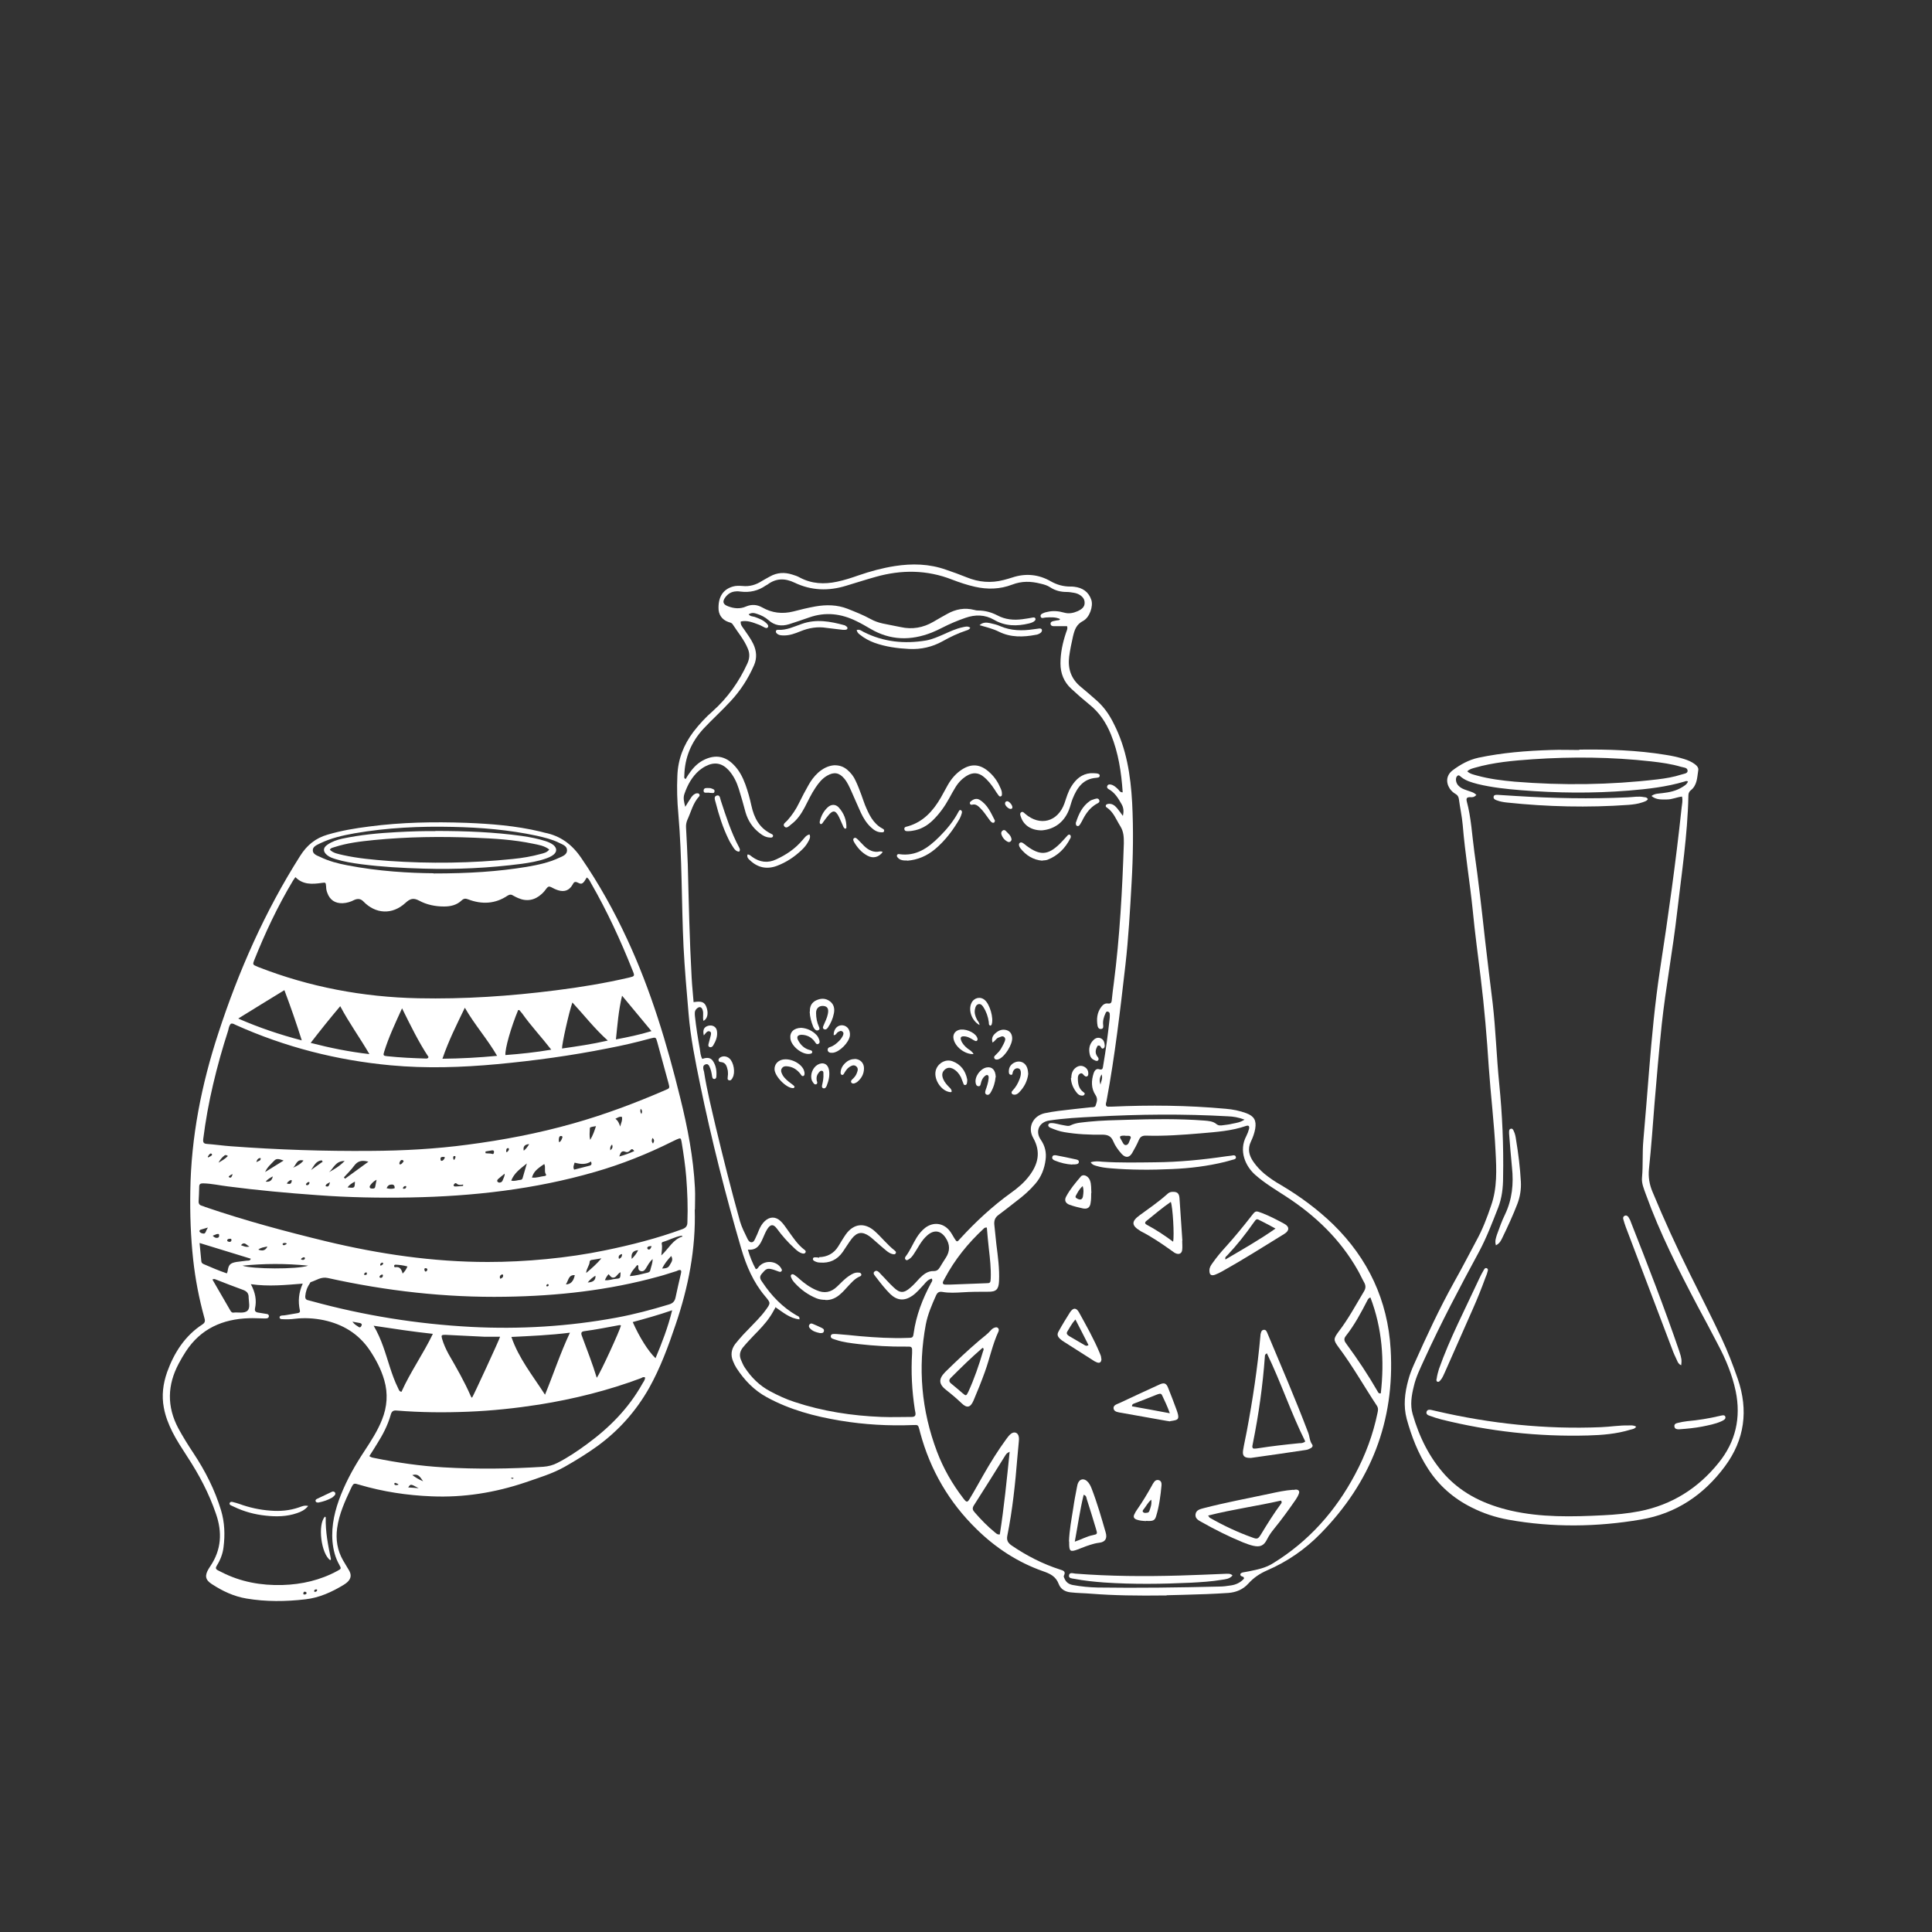 <svg viewBox="0 0 1000 1000" version="1.1" xmlns="http://www.w3.org/2000/svg" id="Layer_1">
  
  <rect x="0" y="0" width="1000" height="1000" fill="#333333" stroke="none"/>
  
  <defs>
    <style>
      .st0 {
        fill: #fff;
      }
    </style>
  </defs>
  <path d="M359.6,625.8c.6,20.6-3.3,40.4-9.9,59.8-3.8,11.3-7.9,22.4-13.7,32.8-6.8,12-15.7,22-26.8,30.1-5.4,3.9-11.1,7.4-16.9,10.7-6.4,3.6-13.5,5.7-20.4,8.1-15.7,5.3-31.9,7.9-48.5,7.2-12.7-.5-25.2-2.4-37.4-6-2.9-.9-3-.9-4.3,1.8-3.1,6.6-6.2,13.3-7.2,20.7-.8,5.9.1,11.5,3.1,16.7,1,1.8,2.1,3.4,3.1,5.2,1.3,2.3,1,4.2-.9,6-.6.5-1.2,1-1.9,1.4-6.1,3.7-12.6,6.7-19.8,7.5-10.2,1.2-20.4,1.3-30.5-.4-6.6-1.1-12.5-3.9-18-7.5-3.4-2.2-3.7-4.4-1.6-7.9.3-.5.6-1,.9-1.4,5.7-8.5,6.2-17.5,2.9-27-3.6-10.6-8.8-20.4-14.9-29.7-2.7-4.2-5.5-8.4-7.7-12.8-2-4-3.6-8.1-4.4-12.5-1.2-6.3-.4-12.4,1.7-18.4,3.6-10,9.2-18.8,18.3-24.7,1.7-1.1,1.3-2.3.9-3.7-2.7-9.8-4.6-19.7-5.7-29.7-1.3-11.8-1.7-23.7-1.5-35.6.4-28,5.8-55.2,14.5-81.7,10.5-32.2,24.1-63,42.3-91.7,3.5-5.6,8-9.3,14.3-11.1,7.1-2.1,14.3-3.3,21.5-4.2,16.7-2.2,33.4-2.5,50.2-1.9,12.9.5,25.7,1.5,38.3,4.5.8.2,1.5.4,2.3.6,8.2,1.6,14.2,6.1,18.9,13,9.2,13.4,17.1,27.6,23.9,42.3,12.2,26.3,20.5,53.9,27.4,82,3.8,15.3,6.8,30.8,7.6,46.6.2,3.8,0,7.5,0,11.3h0ZM129.8,664.6c2.4,4.5,3.1,8.4,2.2,12.6-.3,1.4.3,2,1.7,2.2,1.4.2,2.9.5,4.3.7.6,0,1.1.4,1.2,1,0,.8-.5,1.2-1.2,1.3-.8.1-1.6,0-2.3,0-2.2,0-4.4-.2-6.7-.1-13.7.4-25.1,5.4-32.8,17.2-1.3,2-2.6,4.2-3.7,6.3-5.9,11.1-6.2,22.2-.2,33.5,2.4,4.4,5,8.6,7.8,12.8,6.1,9.2,11.1,19,14.3,29.6,1.9,6.3,2.1,12.7,1.3,19.1-.4,3.5-1.7,6.7-3.5,9.6-.7,1.1-.6,1.8.6,2.4.6.3,1.2.6,1.8.9,9.9,5.1,20.5,7,31.6,6.7,10-.3,19.6-2.5,28.4-7.3,2.1-1.1,2.1-1.2,1-3.2-2.1-3.7-3.1-7.7-3.5-12-.7-8.5,1.3-16.5,4.4-24.3,3.2-8,7.4-15.4,12.1-22.5,3.4-5.2,6.8-10.4,9.1-16.2,2.7-6.7,3.2-13.6,1.2-20.5-1.6-5.6-4.3-10.7-7.5-15.5-5.8-8.6-14-13.5-23.9-15.6-4.9-1-9.9-1.3-14.9-.7-2.2.3-4.4.3-6.6.2-.6,0-1.2-.2-1.3-.8,0-.9.6-1,1.3-1.1.7,0,1.3-.1,2-.2,2-.3,3.9-.7,5.9-1,.8-.1,1.6-.4,1.3-1.5-1-4.7-.6-9.2,1.5-13.8-8.9.7-17.5,1.6-26.8.3h0ZM119.6,529.8c-1,.9-1.2,2.3-1.5,3.6-3,9.2-5.6,18.5-7.8,27.9-2.2,9.3-3.9,18.7-5.1,28.2-.2,1.7.1,2.5,2,2.6,4.1.3,8.2.9,12.3,1.2,24.2,1.8,48.3,2.6,72.6,2.4,16.7-.1,33.3-1,49.8-3.2,18.5-2.4,36.8-5.9,54.8-11,16.3-4.6,32-10.5,47.5-17.2,2.5-1,2.5-1.1,1.8-3.7-1.9-7.1-3.9-14.1-5.8-21.2-.7-2.6-.8-2.6-3.5-1.9-7.3,2-14.6,3.7-22,5.1-19,3.8-38.1,6.4-57.3,8.2-18.4,1.7-36.8,2.3-55.2.6-27.9-2.6-54.6-9.4-80.2-20.9-.7-.3-1.3-.8-2.2-.7h0ZM303.7,454.2c-1.8,3.1-2.5,3.8-4.5,2.7-1.8-.9-2.2-.2-2.9,1.1-1.7,2.9-4.2,3.8-7.4,2.8-1.3-.4-2.5-1-3.6-1.6-1-.5-1.6-.4-2.3.5-.8,1.1-1.6,2.1-2.6,3-3.6,3.3-7.8,4.1-12.3,2.1-.8-.4-1.6-.7-2.4-1.2-1-.7-1.9-.7-3,0-6.4,4.3-13.3,4.6-20.4,1.9-1.3-.5-2.2-.5-3.3.5-2.6,2.5-5.8,3.2-9.2,3.2-4.5,0-8.9-.9-12.8-3-3-1.6-4.7-1.1-7.1,1.1-6.8,6.3-15.5,5.9-21.9-.8-1.3-1.3-2.8-1.5-4.6-.7-1.9,1-3.9,1.6-6.1,1.7-3.9.1-6.6-1.7-7.9-5.4-.4-1-.6-2.1-.6-3.2-.2-2.2-.2-2.2-2.3-1.9-4.9.7-9.7,1-13.6-3-.5.8-.9,1.3-1.3,1.9-7.9,13.2-14.4,27-20.1,41.3-.1.3-.2.6-.3.9-.3.8,0,1.3.6,1.6.6.3,1.2.5,1.8.8,26.6,10.4,54.3,15.6,82.9,16.2,23.8.5,47.5-1.1,71.1-4.1,12.8-1.6,25.5-3.7,38-6.6,2.9-.7,3-.8,1.9-3.5-6.2-15.6-13.2-30.8-21.6-45.4-.5-.9-.9-2-2.1-2.9h0ZM252.5,653.2c19.4,0,41.3-2,60.6-6,13.6-2.8,27-6.2,40.1-11,1.8-.7,2.6-1.6,2.6-3.6.3-7.8,0-15.5-.6-23.3-.5-6.1-1.4-12.1-2.4-18.2-.4-2.2-.5-2.2-2.6-1.3-.7.3-1.4.7-2.1,1-13,6.5-26.3,11.8-40.2,15.8-31.2,9-63.1,12.6-95.4,13.2-16.1.3-32.2,0-48.3-1.2-15.4-1.1-30.8-2.5-46.1-4.5-4.3-.5-8.5-1.5-12.9-1.6-1.3,0-2.1.2-2.1,1.8,0,2.5-.2,5.1-.3,7.7,0,1,.4,1.7,1.4,2,.7.2,1.5.5,2.2.8,20.5,7,41.4,12.6,62.4,17.7,27.5,6.6,55.4,10.7,83.7,10.7h0ZM191.2,753.7c1.1.8,1.9.8,2.8,1,11.8,2.4,23.6,4.1,35.6,4.8,17.2,1,34.4.8,51.6-.3,2.6-.2,5-.8,7.3-2,5.5-2.8,10.5-6.2,15.4-9.8,11.6-8.5,21.5-18.5,28.6-31.2.6-1,1.4-2,1.4-3.2-.9-.5-1.5,0-2,.3-17.1,6.4-34.7,10.8-52.8,13.7-12.2,1.9-24.4,3.2-36.8,3.7-12.3.5-24.6.4-36.9-.6-1.9-.2-2.7.4-3.2,2.3-1.5,5.3-4,10.1-6.9,14.7-1.3,2.2-2.7,4.3-4.2,6.7h0ZM352.4,657.5c-.8-.4-1.5.1-2.2.4-3.1.9-6.1,2-9.2,2.8-26,7.2-52.5,10.1-79.4,10.5-31,.5-61.6-3-91.9-9.7-3.5-.8-5.9,1.2-8.8,2.1-.3,0-.4.5-.6.8-1.4,2-2.1,4.2-2.3,6.5-.1,1.2.4,1.9,1.5,2.1.6.2,1.3.3,1.9.5,27,7.4,54.4,11.8,82.4,13.3,25.3,1.3,50.4-.2,75.3-4.8,9.2-1.7,18.2-4.1,27.1-6.8,2.1-.6,3.1-1.7,3.5-3.8.8-4,1.8-8,2.7-12,.1-.6.4-1.3,0-1.9h0ZM224.3,452.1c18.6,0,33.5-1,48.2-3.4,5.8-1,11.6-2.2,16.9-4.7,1.8-.8,4.1-1.6,4.1-3.9,0-2.3-2.4-3-4.2-3.9-3.6-1.8-7.5-2.7-11.4-3.6-14.4-3.1-29-4.3-43.6-4.6-17-.4-33.9.4-50.7,3.3-6.2,1.1-12.4,2.5-18.1,5.3-1.6.8-3.6,1.6-3.6,3.5,0,2,2.1,2.7,3.7,3.4,4.5,2.2,9.4,3.5,14.3,4.4,16,3.1,32.1,4,44.6,4.1h0ZM258.8,691.9c-2.7,0-5.4,0-8,0-6.8-.3-13.5-.7-20.3-1-2,0-2.2.2-1.7,2,.8,2.8,2,5.4,3.4,8,4.1,7.1,8.2,14.2,11.5,21.8.1.3.4.5.6.8.6-.7,14.3-30.4,14.5-31.5h0ZM224.1,690.4c-10.2-1.1-20.1-2.6-30.7-4.2,4.2,7.1,6.1,14.3,8.4,21.4,1.2,3.7,2.5,7.4,4.2,10.8.4.7.5,1.8,1.8,2,4.6-10.3,11.2-19.5,16.3-30.1h0ZM295,689.8c-10.5,1.3-20.2,1.7-30.3,2.2,3.8,11.1,10.9,19.8,17.4,29.9,4.5-11,7.9-21.5,12.9-32.1h0ZM156.2,538.5c-2.9-9.2-5.8-17.5-9-26-8,4.9-15.7,9.6-23.9,14.7,10.8,4.7,21.4,8.3,32.9,11.3ZM229,548c9.7-.1,18.8-.6,28.3-1.5-5.1-8.8-11.6-16-16.7-24.9-4.2,8.7-8.4,17-11.6,26.4ZM176.1,520.8c-5.4,6.4-10.3,12.5-15.3,19,10.1,2.6,19.9,4.6,30.4,5.8-5-8.6-10.5-16.1-15.1-24.8ZM208.1,521.9c-3.6,7.9-6.9,14.9-9.2,22.3-.7,2.1-.5,2.3,1.6,2.5,6.6.7,13.3,1,19.9,1.2.5,0,1.1.1,1.4-.8-5.1-7.7-9.2-16.1-13.7-25.2h0ZM285.4,543.4c-5.1-6.6-10.5-12.3-15.1-18.8-.5-.6-1-1.2-1.5-1.8,0,0-.2,0-.3,0-.1,0-.2,0-.3,0-3.7,8.9-6.9,20.1-6.6,23.3,7.8-.6,15.6-1.4,23.8-2.8h0ZM296.3,518.8c-1.8,5-5.5,21.7-5.4,23.9,7.7-1.1,15.4-2.2,23.7-4.1-7-6.3-12.3-13.2-18.4-19.8h0ZM308.9,713.1c2-2.7,12-24.6,12.5-27-.3-.3-.6-.2-.9-.2-6,1.1-12,2.3-18,3.1-1.7.2-1.9,1-1.3,2.5,2.6,7.1,5.4,14.1,7.7,21.7h0ZM347.9,678.2c-7.3,2.5-13.8,4.3-20.4,6.1,3.4,7.7,8,15.1,11.8,18.7,3.3-7.9,6.4-15.8,8.6-24.8h0ZM322,515.3c-1.9,7.9-2.4,15.2-3.2,22.7,6.3-1.2,12.2-2.4,18.4-4.3-5.1-6.1-9.9-11.9-15.2-18.3ZM103.3,643.4c.3,3.5.6,6.4.9,9.4,0,.7.5,1.2,1.2,1.5,3.9,1.7,7.9,3.4,12,4.8.2-.5.4-.8.4-1.1.5-3.3,1.2-4.2,4.5-4.8,1.8-.3,3.7-.4,5.6-.7.7,0,1.6.1,1.9-1-8.7-2.7-17.3-5.3-26.4-8.1h0ZM109.9,662.2c3.1,5.4,6.2,10.7,9.2,15.9.4.7.8,1.4,1.7,1.3,2.5-.3,5.6.6,7.3-1,1.5-1.4.7-4.4.6-6.7,0-.1,0-.2,0-.3,0-2-1-3.1-3-3.8-4.7-1.7-9.3-3.5-13.9-5.3-.5-.2-1-.5-1.9,0h0ZM125.5,655.1c4.8,1.8,28.4,2,34,0-11.8-1.2-22.9-1.1-34,0ZM337.8,651.7c-1.7,1.5-2.5,3.2-3.5,4.8-.6,1-1.4,1.8-2.7,1.4-1.2-.4-1.3-1.3-1.2-2.4,0-.3,0-.6-.6-.7-1.3,1.7-3,3.2-3.8,5.7,3.3-.2,6.3-1.1,9.3-1.8.7-.2,1.2-.6,1.3-1.3.4-1.8,1.2-3.5,1.2-5.7h0ZM342.3,649.8c3.9-3.6,6-8.3,11-9.8-.3-.3-.4-.4-.5-.4-3.4.5-6.4,2.3-9.6,3.2-.5.1-.8.5-.7,1,.4,1.8,0,3.6-.2,6h0ZM190.7,601.3c-3.6-1-5.6-.3-7.4,2.1-1.6,2.2-3.5,4-5.3,6l.6.7c3.9-2.8,7.7-5.6,12.1-8.8h0ZM264.7,611.1c1.8.4,3.2-.3,4.6-.4.6,0,1-.3,1.2-.9.7-2.3,1.4-4.7,2.2-7.6-3.5,2.8-6.6,5-8.1,8.9h0ZM275.4,609.5c2.3.3,4.4-.6,6.5-.8.5,0,1-.5.7-.8-1.1-1.6,0-3.7-.9-5.4-4.2,2.8-5.5,4.1-6.4,7.1h0ZM311.4,651.3c-2.2.4-3.6.6-4.9.8-.5,0-1.2.3-1.3.9,0,2-1.7,3.5-1.8,5.9,2.8-2.4,5.3-4.5,8-7.7h0ZM297.4,601.8c-.3,1.2-1,2.3-.2,3.6,2.6-.7,5.2-1.3,7.8-2,1.4-.3,1.3-1.1.9-2.2-2.7,1.7-5.4,1.4-8.4.6h0ZM137.3,606.6c3.2-2,6.4-4,9.5-5.9-1.8-.6-3.5-1.4-4.8,0-1.7,1.8-3.7,3.4-4.8,6h0ZM347.4,650.1c-1.9,2.1-3.5,4-4.7,6.5,1.8-.1,3.1-.2,3.9-1.7.7-1.4,2.1-2.6.8-4.8h0ZM292.9,664.8c2.4,0,4-1.6,4.6-4.8-3.3-.2-3.2,2.7-4.6,4.8ZM321.2,658.5c-1.5.7-1.9,2.2-3.2,2.7-1.6.5-2.2-.9-3-1.7-.9,1-1.5,2.1-1.9,3.1,2,.3,3.9-.6,5.9-.7,2.1-.2,2.1-.3,2.2-3.3h0ZM170.3,606.7c2.7-1.5,5.4-3,8.1-5.8-4.8,0-5.7,3.8-8.1,5.8ZM210.8,655.5c-2.1-.6-4-.8-5.9-.9-.4,0-.9,0-.9.7,0,.3.2.7.6.6,2.4-.4,3.2,1.1,3.8,3.3,1.3-1.3,1.9-2.3,2.5-3.7ZM308.4,582.9c-3,.5-3.1.5-3.1,1.4,0,1.7-.4,3.4.2,5.7,1.5-2.6,2.2-4.7,3-7.2ZM320.5,598.6c3-.8,5.3-1.7,7.8-2.8-.6-.7-1-1.5-1.9-.6-.7.8-1.5,1.4-2.6,1-2.2-.9-2.6.5-3.3,2.5h0ZM327,651.6c1.4-1.4,2.5-2.8,3.3-4.5-2.7.2-3.8,1.7-3.3,4.5ZM318.4,579c1.5,1,2.1,2.5,2.6,4.1.4-1.7,1.3-3.3.9-5-1.3-.3-2.2.4-3.4,1h0ZM167.1,601.4c-.2-.2-.3-.5-.5-.8-3.1.2-4.1,2.9-5.6,5l6-4.3ZM304.2,663.8c2.9-.1,4.2-1.3,4-3.5-1.5.9-2.7,1.9-4,3.5ZM194.8,610.7c-1.5.8-2.3,1.7-3,2.6-.3.4-.7.9-.3,1.5.3.4.7.4,1.2.4.7,0,1.3,0,1.5-.9.2-1,.4-1.9.7-3.6ZM261.2,607.5c-1.1.9-2.2,1.7-3.3,2.7-.5.4-.9,1.2-.1,1.7.6.4,1.3.2,1.9-.2.2-.2.4-.5.5-.8.4-1.1,1.1-2.2,1-3.3ZM183.7,611.6c-1.8.9-3.1,1.9-3.8,3,3.7.4,3.7.4,3.8-3ZM107.5,635.4c-1.6.5-2.7.8-3.7,1.1-.5.2-.7.7-.5,1,.4.7,1.2.9,2,1,.7.1.9-.4,1.2-.9.2-.6.5-1.2,1.1-2.2ZM204.3,615c0-1.1-.3-1.8-1.4-1.9-1.4,0-2.2.5-2.8,1.9,1.5.4,2.9.5,4.2,0h0ZM151.7,604.4c2-.9,3.8-1.8,5.4-3.7-3.6-1-3.8,2.4-5.4,3.7ZM219,766.7c-1.6-2.3-2.5-4.1-5.6-3.2,1.7,1.2,3.2,2.2,5.6,3.2ZM138.4,645.2c-1.9.4-3.4.5-4.7,1.6,2.2.9,3.8.4,4.7-1.6ZM182.4,684.1c1.1,1.5,2.2,2,3.2,2.7.7.5,1.2.1,1.5-.6.4-.8,0-1.2-.8-1.4-1.2-.2-2.3-.4-3.9-.7h0ZM118,598.4c-.6-.5-1.2-.7-1.7-.4-1.4,1-2.4,2.3-3.2,3.8,1.7-1,3.5-2,4.8-3.4h0ZM216.7,770.3c-4.2-2.3-4.2-2.3-5.4-.4,1.7.1,3.3.2,5.4.4ZM137.5,611.6c2.1.3,3.3-.6,3.7-2.7-1.3.7-2.5,1.3-3.7,2.7ZM273.9,592.2c-2.3.1-3.3,1.3-2.8,3.4,1.1-.9,1.9-1.9,2.8-3.4ZM251.3,596.1c0,.3,0,.6,0,.8,1.2.2,2.5,0,3.6.4.6.2.8-.6.8-1.2,0-.6-.5-.7-.9-.7-1.2.2-2.3.4-3.5.6h0ZM124.7,644.5c1.5.5,2.6,1.2,4.4.7-1.7-.8-2.5-2.8-4.4-.7ZM110.1,639.6c.9,1,1.6,1.2,2.4,1.1.9-.1,1-.9.9-1.5,0-.7-.8-.5-1.3-.4-.6.2-1.2.5-2,.8h0ZM289.5,591.2c1-.6,1.2-1.5,1.5-2.2.2-.4.2-.9-.4-1-.4,0-.9,0-1.1.5-.3.8-.4,1.7-.1,2.7ZM239.7,613.8v-.7c-1.2.3-2.4.4-3.4-.5-.5-.5-1,0-1.3.4-.1.2-.3.4-.2.6.2.7.9.5,1.4.5,1.2,0,2.4-.2,3.5-.3h0ZM320.4,651.6c1.1-.5,1.6-1.2,1.6-2.5-1.6.3-2.1,1.2-1.6,2.5ZM332,576.6c.4-.9.6-1.8-.4-2.7-.3,1.1-.2,1.9.4,2.7ZM207,602.7c.6,0,1-.4,1.3-.8.3-.4,1-.8.3-1.3-.4-.4-1.1-.2-1.4.3-.2.5-.8,1.1-.3,1.8h0ZM148.4,612.6c1.2.2,2.2.5,2.5-.9,0-.3.4-.7,0-.8-.8-.3-1.3.5-1.9.9-.1,0-.2.3-.6.9h0ZM230.3,599c-.3,0-.5-.2-.7-.2-.8,0-1.7,0-1.6,1.1,0,.3.1.8.3.9.8.2,1.2-.4,1.6-.9.2-.2.2-.6.4-.9h0ZM337.3,645c-1.1,0-2,0-2.3.9,0,.2.2.7.5.8,1.1.3,1.3-.7,1.8-1.7h0ZM118.7,642.8c.7,0,1.1-.3,1.1-1,0-.6-.4-.7-.9-.6-.5,0-1.2.1-1.3.8,0,.7.7.6,1.1.8ZM107.5,598.7c0,.1.2.3.3.4.4-.2.8-.4,1.1-.6.4-.3,1.2-.6.7-1.2-.5-.6-1,0-1.3.3-.3.3-.5.7-.7,1.1h0ZM338,591.9c.7-1.2.8-2-.3-2.9-.4,1.1-.6,1.8.3,2.9ZM258.9,661.9c.9-.3,1.7-.8,1.5-2,0-.1-.4-.3-.5-.3-1,.4-1.5,1.1-1,2.2h0ZM220.5,658.1c.4-.2.7-.6.7-1s-.4-.7-.9-.7-.8.3-.6.9c.1.4.2.9.8.9h0ZM210.3,614.5c0-.4-.1-.7-.5-.6-.6,0-1,.4-1.2.9-.2.5.2.5.5.5.6,0,1-.2,1.1-.8h0ZM132.7,601.5c1.2-.7,2.4-.6,2.2-2.1-1.1,0-1.8.5-2.2,2.1ZM262.2,596.4c.3-.2.5-.3.5-.3.4-.5,1-1,.6-1.7,0-.1-.4-.2-.6-.1-.7.2-.6.8-.7,1.4,0,.2,0,.4.2.8h0ZM316.8,592.4c-.9.8-1.1,1.7-.9,3,1.1-.9,1.4-1.7.9-3ZM196.4,660.9c.1.4.4.5.7.5.7,0,.9-.4,1.1-1,0-.4,0-.7-.4-.7-.7.1-1.2.5-1.4,1.2ZM148.4,643.7c-.1-.1-.2-.2-.2-.2-.5-.2-1.1-.2-1.6,0-.4.2-.4.5-.2.8.4.4.8.2,1.2,0,.3-.1.5-.3.8-.5h0ZM170.8,611.9c-1.2.7-2.1.9-2.3,2,1.4.7,1.9-.1,2.3-2ZM158.3,613.2c.8.5,1.4.2,1.8-.6.1-.3.2-.8-.2-.8-.7,0-1.1.5-1.5,1,0,0,0,.2,0,.3ZM120.4,607.7c-.7.3-1,.4-1.2.6-.4.3-1.4.8-.3,1.2.8.3,1.2-.7,1.5-1.8ZM235.5,598.4c-.5-.1-.8,0-.9.4-.1.5,0,1.2.3,1.5.2.2.5-.3.6-.6.2-.5.5-1,0-1.4h0ZM188.9,659.9c.5,0,.9,0,1-.5,0-.3-.1-.8-.2-.8-.6,0-1,.2-1.2.8-.1.4.1.5.4.6h0ZM198.4,653.9c-.2-.3-.5-.5-.8-.3-.5.2-.9.6-.8,1.2,0,.3.2.3.5.2.5-.3,1-.4,1-1.1h0ZM155.7,651.7c.2.1.3.2.4.3.6.2,1.3.2,1.7-.4,0-.1,0-.5,0-.6-.5-.5-1-.1-1.4.1-.2,0-.3.3-.6.6h0ZM206.2,768.5c0-.2-.1-.3-.2-.4-.5-.2-1-.5-1.5-.6,0,0-.4.2-.4.4,0,.8.6.8,1.1.8.3,0,.6-.1.9-.2h0ZM164.2,823.1c-.1-.4-.4-.5-.7-.4-.5,0-.8.3-.9.8,0,.4.3.5.6.4.4,0,.8-.3.9-.7h0ZM158.7,824.4c-.2-.2-.4-.5-.7-.5-.8-.2-1,.4-1,1,0,.5.4.4.7.4.5,0,.9-.2,1-.8ZM265.1,764.8c-.1.2-.6-.1-.5.4,0,0,.4.2.6.2.2,0,.6,0,.6-.4,0,0-.4,0-.7-.2h0ZM283.4,664.7c-.5.2-.7.5-.6,1,0,0,.4.2.6.1.5-.1.7-.5.5-1,0,0-.3-.1-.5-.2h0Z" class="st0"></path>
  <path d="M603.9,825.8c-15.8.2-27.5,0-39.1-.9-3.5-.3-7.1-.3-10.6-.7-3-.3-5.2-1.7-6.2-4.3-1.5-4-4.5-5.4-8.3-6.7-13-4.6-24.3-12-34.1-21.6-14.3-13.9-24.1-30.7-29.3-50-.1-.5-.3-1.1-.4-1.6-.7-2.5-.7-2.5-3.2-2.4-12.7.5-25.3-.2-37.9-2.3-13.2-2.2-26-5.6-37.9-12.1-6.6-3.6-11.6-8.8-15.7-15.1-.7-1.1-1.3-2.3-1.8-3.6-1.3-3.1-.9-6.1,1.1-8.8,1.3-1.7,2.7-3.2,4.1-4.8,2.4-2.6,5-5.1,7.4-7.7,1.5-1.6,3-3.3,4.3-5.1,2.7-3.7,2.6-3.7-.3-7.2-6.1-7.2-9.7-15.7-12.3-24.5-8.2-28-15.4-56.4-21.3-85-2.5-12.2-5-24.4-6-36.8-1-11.5-2-23-2.6-34.5-1.1-23-.7-46-2.7-68.9-.6-6.5-.8-13-.5-19.6.3-8.6,3.2-16,8.3-22.8,3-3.9,6.3-7.5,10-10.7,7.7-6.9,13.6-15.2,17.9-24.6,1.2-2.6,1.4-5.1.3-7.7-1.9-4.7-5.2-8.5-7.9-12.7-.5-.8-1.5-.9-2.3-1.2-3.3-1.2-5.1-3.9-5-7.4,0-5.9,2.6-9.5,7.4-10.9,1.6-.5,3.3-.4,5-.3,3.7.4,7-.6,10.1-2.6,1.3-.8,2.7-1.5,4.1-2.3,3.7-2.1,7.6-2.3,11.6-1,1.4.4,2.8.9,4,1.6,6.1,3.2,12.5,3.5,19.1,2.1,3.8-.8,7.5-2,11.2-3.3,6.1-2.1,12.3-3.8,18.7-4.8,9-1.4,17.9-1.2,26.6,1.9,3.6,1.2,7.1,2.5,10.6,3.9,6.3,2.6,12.7,3.1,19.2,1.4,1.5-.4,3-.8,4.5-1.3,6.9-2.3,13.7-1.6,19.9,2,3.2,1.8,6.5,2.7,10.1,2.7.7,0,1.3,0,2,.1,4.3.5,7.5,2.6,8.9,6.9,1,3.2-.9,9-4.3,10.8-3.5,1.8-4.4,4.6-5.2,7.9-.8,3.5-1.5,6.9-2,10.5-.8,6.3,1,11.6,6,15.7,2.9,2.4,5.8,4.9,8.6,7.4,3.6,3.3,6.3,7.2,8.5,11.7,6.6,12.9,8.7,26.7,9.5,40.9.7,13.9.5,27.8-.3,41.6-.8,14.2-1.6,28.4-3.2,42.5-2.7,23.4-5.4,46.8-9.7,69.9,0,.4-.2.9-.3,1.3-.3,1.4,0,2.2,1.7,2,.4,0,.9,0,1.3,0,19.7-.9,39.3-.7,58.9,1.1,3.7.3,7.2,1,10.7,2.3,4,1.5,5.3,3.7,4.6,8-.4,2.3-1.2,4.5-2.2,6.6-1.9,3.9-1,7.3,1.3,10.6,1.6,2.3,3.5,4.3,5.6,6.1,2.7,2.2,5.5,4.1,8.5,5.8,9.8,5.8,18.9,12.5,27.1,20.4,18.2,17.8,28.3,39.4,29.8,64.7,2.2,37.2-10.3,68.9-36.3,95.4-7.9,8.1-17.2,14.5-27.6,19-3.9,1.7-7,3.8-9.8,6.9-2.7,3-6.3,4.5-10.3,4.8-3.8.2-7.5.5-11.3.6-8.3.3-16.7.5-20.8.6h0ZM401.4,676.7c-1.1,1.9-1.9,3.5-2.9,4.9-2.4,3.6-5.5,6.7-8.5,9.8-1.9,2-3.8,4-5.6,6.2-1.5,2-1.8,4-.9,6.2.6,1.3,1.1,2.7,1.9,3.9,3.4,5.2,7.7,9.5,13.2,12.4,4.1,2.2,8.4,4.2,12.8,5.6,14.5,4.8,29.6,7.1,44.8,7.7,5.2.2,10.4,0,15.7,0,1.6,0,2.2-.7,1.9-2.3-.1-.5-.2-1.1-.3-1.6-1.5-9.7-2-19.4-1.4-29.2,0-.5,0-1.1,0-1.7,0-1.2-.6-1.6-1.6-1.6-.6,0-1.1,0-1.7,0-8.1.1-16.2-.4-24.3-1.3-4-.5-8-.9-11.8-2.2-1.1-.4-2.9-.6-2.7-2,.2-1.4,2-1,3.2-1,4,.3,8,.7,11.9,1.1,8.2.7,16.4,1.2,24.6.9,2.7,0,2.9-.2,3.2-2.4,1.3-9.3,4.6-17.8,9-26,.3-.6,1-1.2.4-2.3-1.9.4-3,1.8-4.1,3.1-1.9,2-3.7,4.2-6,5.8-4.1,2.8-7.8,2.5-11.4-.9-2.6-2.6-4.9-5.5-7.1-8.4-.7-1-2.3-2.3-1-3.3,1.2-1,2.4.5,3.3,1.5,2.2,2.2,4.2,4.6,6.5,6.7,3.2,3.1,5.3,3.2,8.7.2,1.8-1.5,3.3-3.3,4.9-5,2-2,4.2-3.7,7.2-3.6,1.6,0,2.4-.7,3.2-2,.9-1.6,2-3.2,3-4.8,2.3-3.5,2.3-7-.1-10.5-2.5-3.7-5.9-4.2-9.3-1.3-1.7,1.4-3,3.2-4.2,5.1-.9,1.5-1.8,3-2.8,4.5-.7,1.1-1.5,2.2-2.7,2.9-.6.4-1.2.8-1.8,0-.4-.5-.1-1.1.2-1.5,2.3-3,3.7-6.6,5.7-9.8,1.2-1.9,2.6-3.6,4.4-5,4.1-3.1,9.2-2.6,12.5,1.4,1,1.2,1.7,2.6,2.5,3.9,1.4,2.2,1.4,2.3,3.2.2,8-8.7,16.6-16.7,26.2-23.6,3.5-2.5,6.7-5.2,9.3-8.6,4.7-6.1,6.3-12.5,2.2-19.8-3.1-5.4-.2-11.4,5.9-12.8,2.4-.5,4.8-.9,7.2-1.2,5.6-.7,11.3-1.3,16.9-1.9.9,0,2.1,0,2.3-.9.5-1.7,1.3-3.2,0-5.3-2.4-3.5-2.3-7.6-1-11.5.4-1.2,1.3-2.4,2.7-2,2,.7,2-.6,2.2-1.8,1.4-8.2,2.5-16.5,3.4-24.8,0-.7.1-1.3,0-2,0-.5-.4-1.1-1-1.2-.7-.2-1,.4-1.2.9-.9,1.9-1.5,4-1.2,6.1.1,1,.1,1.9-1.1,2-1.1.1-1.6-.7-1.8-1.6-.6-3.5-.3-6.9,1.9-9.8.8-1.1,1.9-2,3.4-1.8,1.9.3,2-.9,2.1-2.2.3-2.8.6-5.5,1-8.3,3.1-24,4.4-48.2,5.2-72.4,0-3,0-5.9-1.8-8.8-2.2-3.5-3.5-7.4-7.1-9.8-.4-.2-.6-.6-.4-1.1s.7-.6,1.1-.7c2-.3,3.4.7,4.6,2.1,1,1.2,2,2.6,3.1,4.1.6-2.5.3-4.4-.7-6.1-1.7-3-3.5-6-6.6-7.7-.6-.3-1.1-.9-.8-1.6.3-.9,1.1-1,1.9-.8,1.5.3,2.5,1.3,3.6,2.3.7.6,1,1.8,2.5,1.7-.7-10.4-2.2-20.4-6.1-30-2.5-6.1-6-11.4-11.2-15.5-3.2-2.6-6.3-5.3-9.3-8.1-3.8-3.5-5.6-7.9-5.6-13.1,0-5.4,1.1-10.6,2.8-15.7.3-1.1,1.1-2.2.6-3.6-2.3,0-4.7,0-7,0-.7,0-1.4-.3-1.5-1-.2-1,.5-1.4,1.3-1.6.7-.2,1.3-.2,2-.4.5-.1,1.3.1,1.6-.7-2.4-1.1-4.9-.9-7.3-.8-1,0-2.5.9-2.8-.6-.2-1.2,1.3-1.6,2.3-2,.4-.1.9-.2,1.3-.3,2.9-.7,5.8-.4,8.6.4,2.5.7,4.8.2,7.1-.8,1.9-.9,3.6-2.1,3.5-4.4,0-2.2-1.6-3.6-3.5-4.5-.7-.3-1.5-.5-2.2-.6-1.2-.2-2.4-.4-3.6-.4-3.1,0-5.9-.7-8.5-2.4-1.5-1-3.2-1.5-5-1.9-5-1.3-9.8-1.4-14.7.5-6.3,2.4-12.7,2.6-19.3,1.1-4-.9-7.9-2.2-11.8-3.7-13-5.1-26.2-5.2-39.6-1.4-5.1,1.4-10.2,3.1-15.3,4.6-9.1,2.8-18,2.5-26.6-1.6-5-2.4-9.6-2.4-14.1,1-.3.2-.6.3-.9.5-3.9,2.7-8.2,3.7-13,3.1-.8-.1-1.5-.2-2.3-.1-2.4.1-4.2,1.2-5.6,3.1-1.6,2.2-1.2,3.6,1.4,4.6,3.1,1.2,6.3,1.5,9.4.1,2.9-1.2,5.6-1,8.3.5,5.1,2.9,10.4,3.5,16.1,2.1,3.8-1,7.5-1.9,11.4-2.6,5.7-1,11.3-.9,16.7,1.2,4,1.6,8.1,3.2,11.9,5.3,2,1.1,4,1.8,6.2,2.3,3.1.7,6.3,1.2,9.5,1.9,5.9,1.3,11.5.3,16.7-2.7,2.4-1.4,4.8-2.8,7.2-4.1,4.4-2.5,9.1-3.4,14.1-2.1.6.2,1.3.3,2,.3,3.5,0,6.8.9,9.9,2.5,4.1,2.2,8.5,2.6,13,2,1.9-.2,3.7-.6,5.6-.9.5,0,.9,0,1.1.5s0,.9-.3,1.2c-.8.8-1.9,1.1-3,1.4-6.2,1.5-12.3,1.5-18.1-1.9-4.7-2.7-9.7-2.8-14.8-1-4.1,1.4-8.1,3.1-12,5.1-1.8.9-3.6,1.8-5.4,2.5-10.9,4.3-21.5,4.1-31.7-1.9-2.4-1.4-4.8-2.8-7.3-4-7.9-3.9-16-4.9-24.5-1.9-3.5,1.2-6.9,2.4-10.4,3.5-3.9,1.2-7.5.7-10.6-2.1-1.8-1.6-3.9-2.6-6.1-3.3-1.4-.5-2.8-.7-4.2.3.9,1.1,2.1,1,3.1,1.3,2.2.8,4.4,1.6,6.1,3.3.6.5,1.2,1.3.8,2-.5.8-1.4.4-2.1,0-.9-.4-1.8-1-2.7-1.3-3-1.1-6-2.4-9.3-1.6-.2,1.8.9,2.8,1.7,4,1.7,2.5,3.5,4.9,4.8,7.6,1.7,3.6,2,7.3.4,11-3,6.9-7,13.1-12.1,18.6-4.5,4.9-9.5,9.4-14,14.2-6.4,6.9-9.8,15-10,24.4,0,.6-.3,1.4.7,1.7.6-.9,1.1-1.9,1.8-2.8,2.1-3.1,4.6-5.7,8.1-7.3,5.6-2.6,10.6-1.7,14.9,2.7,2.9,2.9,4.7,6.4,6.1,10.2,1.3,3.6,2.3,7.2,3.1,10.9,1.4,6.4,4.1,11.7,10.3,14.7.5.2,1.1.6.9,1.2-.2.8-1,.8-1.7.7-2-.1-3.6-1-5.1-2.2-3.7-2.8-6.1-6.4-7.4-10.8-1.1-4.1-2.2-8.1-3.5-12.2-1.1-3.5-2.7-6.8-5.2-9.6-3.5-3.8-7.4-4.5-12-2.1-1.2.6-2.3,1.4-3.3,2.2-3.7,3.2-6,7.4-7.6,12-.8,2.1-.3,4.2.4,6.8,1.2-2,2.1-3.4,3.1-4.9.7-1,1.6-1.9,2.9-2.1.5,0,.9,0,1.2.4.3.4.3.8,0,1.2-3.2,3.4-4.2,8-6.1,12.1-.6,1.4-.8,2.7-.7,4.2.3,6.3.7,12.6.9,19,.5,19.5.9,39.1,2,58.6.2,4.2.7,8.4,1,12.6,4.4-.7,5.8,0,6.8,3,1,3.1.2,5.8-1.7,6.7-.5-1.9.2-3.8-.4-5.6-.6-1.8-1.8-2-3.2-.6-1.1,1.1-.9,2.4-.8,3.8.6,5.6,1.5,11.2,2.5,16.8.3,1.7.3,3.5,1.3,5.3,2.2-.8,4.3-.9,5.6,1.2,1.5,2.3,1.9,5,1.7,7.7,0,.7-.2,1.4-1,1.5-.9,0-1.1-.7-1.2-1.3-.3-1.9-.6-3.7-1.5-5.4-.4-.8-1-1.2-1.9-.9-.8.3-1.3.8-1.2,1.8,0,.7.2,1.3.4,2,1.5,9.7,3.9,19.2,6.1,28.7,3.9,16.3,8,32.6,12.5,48.7.9,3.1,2.4,6,3.8,8.9.4.9,1,1.9,2.1,2,1.2,0,1.6-1.1,2-1.9.7-1.5,1.4-3,2-4.6.7-1.6,1.6-3.2,2.9-4.4,2.6-2.5,5.7-2.5,8.3,0,1.5,1.4,2.5,3.1,3.7,4.7,2.6,3.6,5,7.4,8.6,10.1.4.3.9.7.5,1.4-.3.6-.9.6-1.5.5-1.7-.4-2.9-1.5-4.2-2.7-3.4-3.1-6.4-6.5-9.1-10.2-1.8-2.4-3.3-2.3-4.9.2-.9,1.4-1.5,2.9-2.2,4.5-1.5,3.5-3.1,6.7-7.9,6.2,1.1,3.8,2.4,7,4.1,10.1,1-.1,1.2-.9,1.6-1.3,3.1-3.6,9.3-3.1,11.6,1,.2.4.5.8.2,1.2-.3.6-.9.6-1.4.4-1.2-.4-2.3-.9-3.5-1.2-2.7-.7-3.3-.2-5.5,2.4-1.5,1.8-.4,3.1.5,4.4,4.6,6.9,10.3,12.8,17.5,17,.7.4,1.8.5,1.6,2.1-5-.5-8.6-3.7-12.7-6.5h0ZM644.4,579.6c-3.4-1.3-6.1-1.7-8.8-1.8-23-1.3-46-1.1-69,.2-7.9.4-15.8.8-23.6,2-5.2.8-7.3,5.6-4.3,9.9,2.2,3.2,3,6.6,2.5,10.4-.6,4.6-2.2,8.8-5.3,12.4-2.9,3.4-6.2,6.3-9.8,9-3.1,2.4-6.1,4.8-9.2,7.1-2,1.4-2.5,3.2-2.2,5.5.4,3.2.6,6.4,1,9.6.8,6.4,1.7,12.8,1.4,19.2-.2,4.3-1.5,5.6-5.7,5.5-4.5,0-8.9,0-13.3.3-3.4.2-6.9.4-10.3-.2-1.8-.3-2.6.3-3.3,1.8-2.2,4.9-4.3,9.8-5.3,15-4.2,22.5-2.3,44.5,5.8,65.9,3.3,8.7,7.9,16.7,13.5,24,1.9,2.5,2.2,2.5,3.8-.3,2.3-3.8,4.4-7.7,6.6-11.5,3.7-6.5,7.6-12.8,12-18.8.7-1,1.5-2,2.4-2.7,1.7-1.3,3.6-.6,4,1.5.2,1,.1,2,0,3-.2,2.5-.5,5.1-.7,7.6-1.1,13.6-2.5,27.2-5.2,40.6-.5,2.5.3,3.8,2.3,5.2,7.8,5.3,16,9.5,25,12.4,1.6.5,3.1.9,2,3.1-.3.5.1,1.1.3,1.6.8,1.9,2.2,2.9,4.3,3.3,4.3.8,8.6,1.2,12.9,1.3,21,.3,42,0,63-.5,2,0,4-.3,6-.6,2.7-.4,5-1.6,6.7-3.5,0-.9-.5-1-.9-1.1-.6-.2-1.1-.5-1-1.1,0-.6.7-.8,1.2-1,1.1-.2,2.2-.4,3.3-.6,4.3-.9,8.6-1.7,12.5-4.2,18.5-11.4,32.3-27,42.4-46,5.4-10.1,9.3-20.6,11.6-31.8.3-1.3.5-2.5-.4-3.8-6.6-10-12.5-20.5-19.7-30.1-2.8-3.8-2.8-4.4,0-8.2,5-6.5,8.9-13.8,13.1-20.8.9-1.5,1-2.8.2-4.4-1.2-2.1-2.2-4.4-3.4-6.5-9-15.9-21.8-28.2-37-38.1-5.5-3.6-11.1-6.9-16.1-11.3-5-4.4-8.7-12.4-4.6-20.1.6-1.2,1.1-2.5,1.4-3.7.3-1.4-.2-2-1.6-1.5-7.5,2.6-15.4,3.1-23.3,3.8-9.5.8-19,1.5-28.6,1.2-1.8,0-2.8.6-3.5,2.2-1,2.3-2.2,4.6-3.5,6.8-1.5,2.5-3.4,2.6-5.4.5-1.8-2-3.4-4.2-4.4-6.6-1.1-2.7-2.9-3.4-5.7-3.4-6.5.1-13.1-.2-19.6-1.3-2.5-.4-4.9-1.3-7.3-2.3-.6-.3-1.2-.8-1-1.5.2-.8.9-.9,1.6-.9,2.1,0,4.1.8,6.2,1.1,1.3.2,2.7.7,3.9,0,2.9-1.4,6-1.4,9.1-1.8,6.8-.7,13.5-.8,20.3-1,13.2-.4,26.4-.6,39.6.4,2.2.2,4.5.3,6.3,1.8,1.1.9,2.2.8,3.5.6,1.7-.2,3.3-.4,4.9-.8,1.9-.4,3.9-.6,6.2-2.1h0ZM709.4,671.5c-1.2.5-1.3,1-1.6,1.5-3.3,6.4-6.7,12.8-11.2,18.5-1.3,1.6-.7,2.8.3,4.1,5.8,7.9,11.2,16,16.1,24.5.3.5.5,1.3,1.7,1.1,1.9-16.9.8-33.5-5.4-49.7h0ZM510.8,635.4c-1-.1-1.3.2-1.6.5-8.1,7.5-15,16-20.2,25.8-.3.5-.5,1-.8,1.5-.5,1.1,0,1.7,1.1,1.7s1.8,0,2.7,0c6.1-.2,12.2-.5,18.3-.7,2.2,0,2.4-.2,2.5-2.5.2-5.2-.4-10.4-1-15.6-.4-3.5-.7-7-1-10.6h0ZM522.5,751.5c-1.5.6-1.8,1.3-2.2,1.9-5.4,8.7-10.8,17.3-16.3,25.9-.9,1.5-.5,2.4.5,3.5,3.2,3.7,6.6,7.2,10.4,10.3.7.5,1.2,1.3,2.6,1.1,2.2-14,3.6-28.2,5.1-42.8h0ZM582.5,587.8h0c-.3,0-.7,0-1,0-2,.1-2.2.5-1.2,2.1.7,1.1,1.2,2.9,2.5,2.8,1.5-.2,1.7-2.1,2.3-3.3.5-.9,0-1.5-1-1.5-.5,0-1.1,0-1.7,0h0ZM569.6,561.4c.3-1.7,1.3-3.2.6-5.3-1.3,2-1.1,3.7-.6,5.3Z" class="st0"></path>
  <path d="M817.6,388c14.9-.2,29.8.3,44.5,2.7,3.3.5,6.5,1.2,9.7,2.2,1.9.6,3.8,1.4,5.4,2.6,1.1.8,2.1,1.9,1.8,3.3-.6,3.7-.5,7.6-3.9,10.3-1,.8-1.2,1.8-1.2,2.9-.4,20.1-3.5,40-5.8,60-2.2,19.5-5.9,38.9-8,58.4-1.4,13.5-2.6,27-3.7,40.5-.9,11.4-1.7,22.8-2.9,34.2-.4,4.1.2,7.9,1.8,11.7,6,14.5,12.5,28.7,19.5,42.8,5.4,10.9,11,21.8,16.2,32.9,3.3,7,6,14.1,8.5,21.3,5.5,16.1,3.6,31.3-6.7,45.2-10.9,14.7-25.2,24.4-43.4,27.5-22.8,3.9-45.8,4.2-68.6.1-6.7-1.2-13.1-3.3-19.2-6.4-9.2-4.6-16.8-11.2-22.4-19.9-5.2-8-8.6-16.8-11.1-25.9-1.8-6.8-1-13.4.8-20,.7-2.7,1.7-5.3,2.8-7.8,6.5-14.6,13.2-29.1,21-43.1,4-7.1,7.7-14.3,11.5-21.4,3.2-5.8,5.5-11.9,7.6-18.1,3.2-9.1,2.8-18.6,2.3-28-.7-14.5-2.5-29-3.5-43.5-1-15.5-2.3-31-4.2-46.5-1.4-11.6-3-23.1-4.1-34.7-1.5-14.8-4-29.5-5.2-44.3-.4-4.5-1.4-9-2-13.5-.2-1.2-.7-2-1.8-2.6-1.2-.7-2.1-1.6-2.9-2.7-2.2-3.4-1.7-7.1,1.5-9.5,4-3,8.3-5.4,13.3-6.5,12.3-2.6,24.8-3.6,37.4-4,4.9-.2,9.8,0,14.7,0h0ZM764,411.6c-1,1.1-2.1,1.1-3,1-1.7,0-2.2.5-1.8,2.2,2.3,8.5,2.7,17.3,3.9,26,2.2,15.3,3.9,30.6,5.6,46,1.2,10.8,2.6,21.6,3.9,32.4,1.6,13.9,2,27.9,3.4,41.8,1.6,16,2.3,32.1,2,48.2,0,5.5-.6,10.9-2.6,16-3,7.6-5.9,15.3-9.8,22.6-10,18.5-19.8,37-28.5,56.1-2,4.4-4.2,8.8-5.3,13.6-1.2,4.8-2,9.7-.6,14.5,3.4,11.8,8.7,22.6,17,31.7,9.2,9.9,20.9,15.2,33.8,18.2,15.8,3.6,31.8,3.2,47.8,2.4,6.3-.3,12.7-.9,18.9-2.1,16.6-3.3,30.2-11.8,40.9-25.1,8.8-10.9,11.6-23.3,8.8-37-1.8-8.5-5.1-16.5-9.2-24.2-3.5-6.7-7-13.4-10.6-20-9.9-18.8-19.5-37.7-26.7-57.7-1-2.8-2.3-5.7-2-8.7.6-6.4.1-12.9.7-19.3,1.1-12.2,2-24.3,3-36.5,1.4-17.3,3-34.5,5.6-51.7,4.3-27.9,8.2-55.8,11.2-83.9.2-1.9.7-3.7.2-5.8-2.7.3-5.1,1.5-7.8,1.5-2.7,0-5.5.3-8-1.8,1.8-1.4,3.9-1.2,5.8-1.5,3.5-.4,6.8-1.1,9.8-2.9,1.3-.8,2.7-1.5,3.3-3.1-.7-.4-1.2-.2-1.7,0-9.4,2.8-19.1,3.9-28.9,4.7-18.7,1.5-37.3,1.3-55.9-.2-7.5-.6-15-1.4-22.4-3.2-3-.8-6-1.6-8.5-3.6-.5-.4-1-1.1-1.7-.8-.7.4-1,1.2-1,2,0,1.7.8,3,2.1,4,1.3,1,2.8,1.4,4.2,1.9,1.4.5,3,.8,4.3,2.2h0ZM759.4,399.2c1.5,1.4,3.3,1.7,5,2.2,6.5,1.8,13.1,2.6,19.7,3.2,24.6,2,49.3,1.7,73.8-1.2,4.2-.5,8.4-1.2,12.4-2.5,1.2-.4,3.2-.5,3.2-1.9,0-1.8-2.1-1.7-3.4-2.1-5-1.5-10.2-2.2-15.4-2.8-20.5-2.3-41-2.5-61.5-1.1-10.1.7-20.2,1.6-29.9,4.4-1.3.4-2.6.6-3.9,1.9h0Z" class="st0"></path>
  <path d="M159.5,779.5c-1.7,2.1-3.7,3-5.8,3.7-5.2,1.8-10.7,1.9-16.1,1.3-5.8-.6-11.3-2.1-16.5-4.6-.5-.2-1-.5-1.5-.7s-1-.6-.7-1.3c.3-.6.9-.6,1.4-.5,1.2.3,2.4.6,3.5,1,5.2,1.9,10.6,3.1,16.2,3.5,5,.4,9.9,0,14.8-1.7,1.4-.5,2.8-1.2,4.8-.7h0Z" class="st0"></path>
  <path d="M171,807.6c-4.8-3.2-6.7-18.6-2.8-22.6.1.1.4.3.4.4-.2,7.4,1.2,14.5,2.7,21.6,0,.1-.2.3-.3.5h0Z" class="st0"></path>
  <path d="M164.8,777.7c-.6,0-1.2,0-1.4-.6-.3-.6.2-1.1.7-1.3,2.6-1.2,5.2-2.5,7.8-3.7.5-.2,1.1-.1,1.5.4.3.5.2,1.1-.2,1.5-.4.4-.8.8-1.2,1.1-2.2,1.3-4.6,2.1-7.1,2.6Z" class="st0"></path>
  <path d="M225.3,430.1c16.1,0,30.6.6,44.9,2.6,4.2.6,8.3,1.4,12.3,2.7,1.5.5,2.9,1.1,4.1,2.1,1.7,1.6,1.7,3.3,0,4.8-1.2,1-2.7,1.6-4.1,2.1-4,1.4-8.2,2.1-12.4,2.7-16.9,2.2-33.8,3-50.8,2.5-10.9-.3-21.7-.9-32.5-2.3-4.4-.6-8.8-1.3-13-2.6-1.6-.5-3.2-1-4.5-2.1-2.2-1.8-2.2-3.8.2-5.4,2.3-1.6,4.9-2.5,7.6-3.1,9.4-2,18.9-2.9,28.4-3.4,7.2-.4,14.4-.6,19.9-.5h0ZM170.7,439.8c1.9,1.9,4.5,2.2,6.9,2.8,7.7,1.7,15.6,2.4,23.4,3,21.5,1.5,43,1.2,64.5-1,4.9-.5,9.7-1.3,14.4-2.6,1.5-.4,3.2-.7,4.4-2.3-2.6-2-5.5-2.4-8.4-3-10-2.1-20.2-2.7-30.4-3.1-17.3-.7-34.6-.5-51.9,1.2-7,.7-13.9,1.5-20.6,3.7-.8.3-1.8.3-2.3,1.4h0Z" class="st0"></path>
  <path d="M432,396.1c2.7,0,4.7.8,6.5,2.3,1.9,1.6,3.4,3.5,4.4,5.8,1.1,2.3,2,4.7,2.9,7.1.7,1.8,1.2,3.6,1.9,5.3,2,4.8,4.1,9.6,9.1,12.3.5.2,1,.6.8,1.3s-.9.6-1.4.6c-2.1,0-3.8-1.1-5.3-2.5-2.3-2.1-4-4.8-5.3-7.6-1.7-3.7-3.3-7.5-5-11.3-1-2.2-2-4.5-3.6-6.4-2.6-3.1-5.3-3.6-8.9-1.5-2.6,1.5-4.4,3.8-6,6.2-2.2,3.2-3.8,6.8-5.6,10.2-1.8,3.4-3.9,6.5-7,8.8-1,.8-2.3,2.3-3.4,1.2-1.3-1.3.6-2.3,1.4-3.2,2.5-2.8,4.5-5.8,6.1-9.1,1.5-3.1,3.1-6.1,4.8-9.1,1.3-2.4,3-4.7,5.1-6.6,2.5-2.2,5.3-3.6,8.3-3.8h0Z" class="st0"></path>
  <path d="M518.6,410.9c0,.5,0,1-.4,1.2-.6.4-1.1,0-1.4-.5-.7-.9-1.3-1.8-1.9-2.8-1.7-2.6-3.6-5.1-6.1-7-2.5-1.9-5.1-2-7.8-.6-2.7,1.5-4.8,3.6-6.4,6.2-1.2,1.9-2.2,3.8-3.3,5.8-2.3,4.2-5.1,8.1-8.5,11.4-3,2.9-6.4,4.8-10.5,5.4-.6.1-1.3.2-2,.2-.8,0-2,.2-2.2-1-.2-1.2,1-1.3,1.8-1.5,8-2.3,13.1-8,17.1-14.9,1.3-2.2,2.4-4.5,3.7-6.7,1.8-3.1,4.1-5.8,7.2-7.8,4.8-3.1,9.2-2.8,13.5.8,2.8,2.3,4.9,5.2,6.3,8.5.5,1,.9,2,.9,3.2h0Z" class="st0"></path>
  <path d="M539.2,429.8c-5.5,0-9.4-2.7-10.8-7-.3-.8-.7-1.8.2-2.4.8-.5,1.4.3,2,.8,7.7,6.7,17,4.2,20.4-5.5,1-2.9,1.8-5.9,3.5-8.6,2.3-3.7,5.3-6.5,10-6.9,1,0,2,0,3,.1.7.1,1.8.3,1.7,1.2,0,1-1.1,1-1.8,1.1-6.8.5-9.9,5.1-12.2,10.8-.8,2-1.2,4-2,6-2.7,6.6-7.9,9.9-14,10.4h0Z" class="st0"></path>
  <path d="M443.4,326.1c1.6-.5,2.6.5,3.6,1,10.3,5.2,21.1,6.3,32.4,4.4,3.2-.6,6.1-1.9,9.1-3.2,3.1-1.4,6.3-2.9,9.6-3.6,1.4-.3,2.8-.8,4.1.2-.5,1.1-1.4,1.2-2.2,1.5-4.2,1.4-8.2,3.3-12.1,5.5-5.4,3-11.2,4.3-17.3,4s-12.1-1.1-18-3.2c-2.7-1-5.3-2.4-7.5-4.2-.7-.5-1.4-1.1-1.7-2.4h0Z" class="st0"></path>
  <path d="M424,650.7c3.9-.1,7.5-1.7,9.9-5.6,1.3-2.1,2.5-4.2,3.9-6.2,4-5.6,9.7-6.3,14.9-1.7,3.6,3.2,6.5,7,10.3,10,.5.4,1.1.9.5,1.7-.4.5-1,.3-1.6.2-1.2-.3-2.2-1-3.2-1.8-1.7-1.4-3.4-2.9-5-4.3-1.3-1.1-2.5-2.3-3.8-3.2-3.6-2.5-6.3-2.1-9,1.3-1.7,2.2-3.1,4.6-4.7,6.9-2.9,4.1-6.8,5.9-11.8,5.5-1,0-2-.3-2.9-.8-.5-.3-.9-.7-.7-1.3.2-.7.8-.6,1.4-.6s.9,0,1.8.2h0Z" class="st0"></path>
  <path d="M427.3,672.8c-1.7,0-3.2-.2-4.7-.8-4.4-1.8-8.1-4.5-11.3-8-.7-.8-1.4-1.7-1.8-2.8-.2-.5-.4-1.1.2-1.5.5-.4,1.1,0,1.5.2.9.7,1.8,1.3,2.6,2.1,2.7,2.4,5.5,4.4,8.8,5.8,4,1.8,7.5,1.2,10.7-1.9,2-1.9,3.9-4,6.2-5.5,1.5-1,3-1.9,4.9-1.7.6,0,1.1.1,1.4.8.2.7-.3,1-.8,1.2-2.6,1.1-4.4,3.3-6.3,5.3-1.2,1.3-2.4,2.7-3.7,3.8-2.2,2-4.8,3.2-7.7,3.1h0Z" class="st0"></path>
  <path d="M469.5,445.4c-1.8,0-3.6,0-4.9-1.6-.3-.3-.5-.8-.3-1.2.2-.5.7-.6,1.1-.5,8.8,1.3,15.1-3.3,20.8-9,3.9-3.9,7.3-8,9.9-12.9.3-.5.5-1.1,1.1-.9.8.3.8,1,.6,1.7-.3,1-.6,1.9-1.1,2.8-3.4,5.9-7.5,11.3-12.7,15.7-4.2,3.5-9,5.6-14.5,6h0Z" class="st0"></path>
  <path d="M436.3,326c-2.9-.4-5.7-.6-8.4-1-4.8-.8-9.3,0-13.7,1.8-2.7,1.1-5.4,2.1-8.3,2.1-1.3,0-2.7,0-3.8-1-.3-.3-.6-.7-.5-1.2.1-.6.6-.7,1-.7,4.5.3,8.4-1.7,12.5-3.1,7.4-2.6,14.6-1.3,21.9.7.3,0,.6.3.9.5.5.3.9.7.7,1.3-.2.5-.7.5-1.1.6-.4,0-.9,0-1.1,0h0Z" class="st0"></path>
  <path d="M386.8,442.3c1.2-.1,1.8.7,2.5,1.2,3.9,2.8,8.1,3.4,12.5,1.3,5.2-2.4,9.8-5.5,13.6-10,1-1.1,1.8-2.5,3.6-2.9.7,1.5-.1,2.7-.7,3.8-.9,1.7-2.1,3.1-3.5,4.4-3.7,3.5-7.8,6.2-12.5,8-5.2,2-10,1.1-14.1-2.8-.8-.7-1.7-1.5-1.3-3h0Z" class="st0"></path>
  <path d="M492.6,565c-.3.2-.5.4-.7.3-5-.5-9.2-7.4-7.3-12,1.4-3.4,5.1-5.2,8.4-4,4.3,1.6,6.7,4.9,7.6,9.3.1.6,0,1.3-.1,2-.1.5-.4,1.1-1.1,1-.5,0-.7-.5-.8-.9-.4-1-.8-2.1-1.2-3.1-1-1.9-2.3-3.5-4.3-4.5-1.3-.6-2.6-.6-3.8.3-1.3,1-1.8,2.2-1.5,3.8.4,1.9,1.5,3.4,2.8,4.8.8.9,1.9,1.6,2,2.9h0Z" class="st0"></path>
  <path d="M419.2,523.5c-.1-2.6.9-4.6,3.2-5.7,2.5-1.2,5-1.2,7.2.5,2.1,1.6,2.5,3.9,2,6.3-.5,2.6-1.6,5.1-3.1,7.3-.5.7-1.1,1.2-2,.8-.9-.5-.5-1.3-.2-2,.8-1.9,1.8-3.8,2.2-5.9.5-2.5-.1-3.8-2.1-4.1-2.4-.3-4.1,1.2-4,3.7,0,2.5.5,4.9,1.5,7.1.3.7.5,1.3-.3,1.7-.7.4-1.3.1-1.8-.4-.4-.4-.7-.9-.9-1.4-1-2.5-1.7-5-1.8-7.7h0Z" class="st0"></path>
  <path d="M539.6,445.5c-4.8-.4-8.5-2.7-11.5-6.5-.2-.3-.3-.6-.5-.9-.2-.6-.4-1.3.2-1.8s1.1-.2,1.6,0c.7.5,1.4,1,2.1,1.6,6.8,5,10.9,4.8,17-1.1,1.4-1.4,2.7-2.9,4.1-4.4.3-.3.7-.6,1.2-.3.4.3.5.7.4,1.2,0,.2,0,.4-.2.6-2.6,5.1-6.4,9-11.8,11.1-.8.3-1.8.3-2.7.4h0Z" class="st0"></path>
  <path d="M507,323.6c1.6-1.5,3.5-1.5,5.3-1.1,1.8.4,3.7.8,5.4,1.6,5.6,2.4,11.4,2.5,17.3,1.6,1-.1,2-.3,3-.4.5,0,1.1,0,1.3.7.1.6-.2,1.1-.6,1.5-.8.6-1.7,1-2.7,1.1-6.4,1.2-12.8,1.4-18.9-1.6-3.2-1.6-6.6-2.4-10.1-3.4h0Z" class="st0"></path>
  <path d="M414.7,532c2.9.2,5.8,1.4,8.1,3.9.4.5.8,1.1,1,1.7.4.9.8,2.2-.2,2.7-1,.6-1.5-.6-2-1.3-1.7-2.2-3.9-3.3-6.6-3.4-2.2,0-2.9,1.1-1.8,3,1.3,2.4,3.2,4.2,6,4.9.5.1,1.2.3,1.2,1,0,.9-.9.9-1.5,1-3.9.4-9.4-4.1-9.8-8-.4-3.2,1.7-5.4,5.6-5.5Z" class="st0"></path>
  <path d="M382.6,440.8c-1.4,0-2.3-1-3-2.1-.9-1.4-1.8-2.8-2.5-4.3-3-6.1-5-12.5-6.7-19.1-.3-1.2-1.1-3,.5-3.5,1.8-.6,1.8,1.5,2.2,2.6,2.7,8.2,5.3,16.4,9.4,24.1.3.6.8,1.4.1,2.3h0Z" class="st0"></path>
  <path d="M400.9,553.3c0-2.2,1.4-4,3.6-4.7,3.9-1.2,9.6,1.3,11.4,4.9.2.5.4,1,.5,1.6,0,.6.2,1.4-.5,1.8-.8.3-1.2-.4-1.5-.9-1.6-2.1-3.6-3.6-6.3-4-1.3-.2-2.7-.3-3.5,1.1-.7,1.2,0,2.4.5,3.4,1,1.7,2.6,3,4.2,4.2.6.5,1.3.9,1.8,1.5.4.4,0,.8-.4,1,0,0-.2,0-.3,0-3.5,0-9.6-6.3-9.5-9.9h0Z" class="st0"></path>
  <path d="M532.2,555.9c-.4,3.5-2,6.8-4.8,9.6-.5.5-1.2,1-2,1.1-.7,0-1.3,0-1.7-.6-.3-.6,0-1.1.4-1.5,1.6-1.7,2.8-3.7,3.6-5.9.4-1,.7-2.1.7-3.2,0-1-.2-2.1-1.3-2.4-1.2-.3-2.1.4-2.7,1.4,0,0,0,.2-.1.3-.3.6,0,1.9-1.2,1.6-1-.2-1-1.4-.9-2.3.1-2.1,1.7-3.8,3.9-4.4,2.1-.5,4,.3,5.1,2.1.7,1.2.9,2.5,1,4.2h0Z" class="st0"></path>
  <path d="M513.7,539.6c-.7-2.6.5-4,2-5.2,1.5-1.2,3.3-1.8,5.3-1.2,1.8.5,2.8,2,2.9,4,.2,3.3-3.6,9.5-6.7,10.9-.3.1-.6.3-.9.3-.6.1-1.1,0-1.5-.4-.5-.7-.2-1.3.3-1.7,1.2-1.2,2.4-2.3,3.2-3.8.5-1,1.1-1.9,1.5-2.9.4-.9.9-2,0-2.8-1-.9-2,0-3.1.3-1.2.5-1.6,1.8-3,2.5h0Z" class="st0"></path>
  <path d="M515.3,557.6c-.2,2.5-1,5.3-2.6,8-.5.8-1.2,1.4-2.2.9-.8-.5-.6-1.3-.4-2.1.7-2,1.4-4,1.6-6.1,0-.7.2-1.4-.5-1.8-.7-.3-1.2.3-1.7.7-1,.9-1.5,2.2-1.8,3.5-.2.8-.3,1.7-1.4,1.5-.9-.1-1.2-1-1.3-1.7-.6-3.2,2.4-7.4,5.7-8,2.8-.5,4.6,1.3,4.7,5.1h0Z" class="st0"></path>
  <path d="M504,545.6c-4.8.2-9.9-4-10.5-8.2-.3-2,.8-3.7,2.8-4.3,2.9-.9,7.9,1,9.3,3.6.3.6.6,1.3.2,1.8-.5.7-1.2.2-1.8-.1-1.6-1-3.2-2-5.2-2-1.4,0-1.8.6-1.4,1.9.6,1.8,1.9,3.2,3.4,4.4,1,.8,2.3,1.3,3.1,2.9h0Z" class="st0"></path>
  <path d="M431.5,535.7c0-3.2,2.1-5.3,4.7-5,2.5.3,4,2.6,3.7,5.4-.5,3.5-5.2,8.3-8.7,8.8-.4,0-.9,0-1.3,0-.8-.1-1.5-.6-1.5-1.5,0-.8.4-1.2,1.1-1.4,2-.6,3.5-1.9,4.9-3.3.8-.8,1.4-1.7,1.9-2.7.3-.8.5-1.5-.3-2.1-.8-.6-1.5-.1-2.1.2-.9.4-1.1,1.7-2.3,1.7h0Z" class="st0"></path>
  <path d="M506.9,530.5c-4-2.3-5.8-7.7-4.1-11.3,1.3-2.8,4.6-3.6,6.9-1.6,2.6,2.2,4.7,9.3,3.6,12.6,0,.3-.4.5-.6.7-1.1-.3-.8-1.2-.9-1.9-.4-2.8-1.3-5.4-2.8-7.7-.5-.8-1.2-1.7-2.3-1.6-1.3.2-1.8,1.3-2,2.4-.5,1.9,0,3.7.9,5.5.4.9,1.3,1.5,1.4,3h0Z" class="st0"></path>
  <path d="M442.3,548.1c2.8,0,4.9,2,4.9,4.8,0,3-1.3,5.3-3.6,7.2-.4.3-1,.5-1.5.7-.5.1-1.2,0-1.5-.5-.3-.6,0-1.1.4-1.5,1.1-1,2-2,2.5-3.4.5-1.3.9-2.6-.5-3.6-1.2-.8-2.3-.2-3.4.5-1.2.8-2,2.1-2.7,3.3-.3.5-.6,1-1.3.7-.4-.2-.5-.7-.5-1.1,0-3.5,3.6-7.1,7.1-7h0Z" class="st0"></path>
  <path d="M422.7,559.1c0,.3.2.6.3,1,0,.5,0,.9-.5,1.1-.5.2-.9,0-1.2-.3-.4-.5-.8-1-1.1-1.7-1-2.9.4-6.6,3-8.1,2.8-1.6,5.4-.4,5.9,2.8.5,2.8-.2,5.5-1.2,8.1-.3.7-.8,1.5-1.7,1.3-1-.3-.8-1.2-.6-2,.4-1.7.7-3.5.6-5.3,0-.6.1-1.5-.6-1.7-.9-.3-1.4.4-1.9,1-.9,1.1-1.2,2.3-1,3.7h0Z" class="st0"></path>
  <path d="M554.5,558c0-2.2.6-4.2,2.5-5.5,1.3-.9,2.7-1.1,4.1-.4,1.4.7,2.2,1.9,2.2,3.5,0,.5,0,1.2-.6,1.5-.6.3-1,0-1.5-.4-.6-.5-.9-1.4-1.9-1.1-1.1.4-1.4,1.4-1.4,2.4,0,2.9.4,5.5,2.9,7.3.4.3.8.5.6,1-.2.6-.7.8-1.3.8-1.1,0-1.9-.5-2.6-1.3-1.9-2.3-3.1-4.9-3.2-7.9h0Z" class="st0"></path>
  <path d="M437.6,429c-1.1-.4-1.2-1.6-1.7-2.5-.7-1.5-1.3-3.1-2.1-4.5-1.5-2.5-2.6-2.6-4.6-.5-1,1.1-1.9,2.4-2.9,3.7-.4.5-.6,1.2-1.4,1.4-.6-.2-.7-.8-.6-1.4.7-2.9,2-5.4,4.2-7.4,1.8-1.6,4-1.6,5.6.1,2.7,3,4.1,6.5,4,10.6,0,.1-.3.3-.6.5h0Z" class="st0"></path>
  <path d="M557,425.5c1.3-4.1,3.2-8.2,7.1-10.9.5-.4,1.2-.6,1.8-.8,1-.3,2.4-1,3,.2.7,1.4-.9,1.8-1.7,2.3-2.9,1.8-4.9,4.4-6.5,7.4-.5,1-1,2-1.6,2.9-.3.5-.8,1.2-1.6.9-.7-.3-.7-1-.6-2h0Z" class="st0"></path>
  <path d="M568.2,541.2c-1.1,1.8-1.7,3.7-.1,5.8.4.5.8,1.1.3,1.8-.5.6-1.2.3-1.8,0-1.3-.5-2.2-1.5-2.5-2.9-.7-2.8-.3-5.5,1.9-7.6,1.1-1.1,2.5-1.5,3.9-.8,1.4.7,1.8,2.1,1.9,3.6,0,.7-.1,1.4-.9,1.6-.7.2-.9-.5-1.2-.9-.2-.3-.4-.8-1.4-.6h0Z" class="st0"></path>
  <path d="M515,424.8c-.2.5-.3.9-.5,1s-.7.1-.9,0c-.9-.5-1.4-1.4-2-2.2-1.3-1.8-2.5-3.6-4.1-5.2-1.2-1.2-2.4-2.4-4.3-1.9-.5.1-.9,0-1.1-.4-.3-.6,0-1.1.5-1.4,1.3-1.1,2.8-1.6,4.3-.8,4.3,2.5,6,6.9,8.1,10.9h0Z" class="st0"></path>
  <path d="M376.8,556c0-.4,0-1.2-.1-1.9-.5-2.1-.9-4.2-3.7-4.4-.5,0-1.1-.3-1.1-1,0-.6.4-1,.8-1.3,1.4-1,3.5-.8,4.9.5,2.2,2,3.1,7.3,1.6,9.9-.4.8-.9,1.7-2,1.3-.9-.3-.5-1.3-.5-2,0-.2,0-.4.1-1h0Z" class="st0"></path>
  <path d="M456.9,441c-2,2.7-5,3.5-7.9,1.9-3-1.6-5.2-4.1-6.9-7-.4-.7-.8-1.6,0-2.1.8-.5,1.4.3,2,.8,1.1,1.1,2.1,2.2,3.2,3.3,2.3,2.2,4.9,3.5,8.1,2.8.4,0,.9-.1,1.5.3h0Z" class="st0"></path>
  <path d="M364.3,536c-.7-3,.1-4.5,2.4-5.1,2.2-.5,4.1.6,4.4,2.8.4,2.8-.6,5.2-2,7.5-.4.6-1,1-1.7.8-1-.3-.8-1.2-.6-1.9.3-1.4.8-2.8,1.1-4.2.1-.7.4-1.6-.5-2-.8-.4-1.5.1-2,.7-.3.3-.6.7-1.1,1.3h0Z" class="st0"></path>
  <path d="M424.4,690c-1.9-.4-3.8-.9-5.2-2.5-.5-.5-.7-1.2-.3-1.8.4-.7,1.1-.8,1.7-.5,1.5.6,3,1.3,4.5,2,.8.4,1.7.8,1.3,2-.3.9-1.2.8-2,.8h0Z" class="st0"></path>
  <path d="M523.6,434.2c0,1.2-1,2-2,1.5-1.6-.8-2.7-2.1-3.3-3.9-.2-.8,0-1.5.8-2,.7-.4,1.3,0,1.7.5,1.1,1.2,2.5,2.2,2.7,3.9h0Z" class="st0"></path>
  <path d="M367.3,410.3c-.2,0-.4,0-.7,0-1-.1-2.6.5-2.4-1.3.2-1.4,1.7-1.1,2.7-1.1.4,0,.9,0,1.3.2.8.3,1.9.5,1.6,1.7-.2,1-1.2.6-2,.6s-.4,0-.6,0h0Z" class="st0"></path>
  <path d="M521.3,414.7c1.1,0,2.9,2.2,2.7,3.3,0,.5-.5.7-.9.7-1.1,0-2.8-1.6-2.9-2.7,0-.8.3-1.2,1.1-1.3h0Z" class="st0"></path>
  <path d="M647,754.6c-2.9,0-4-1-3.6-3.8.5-3.3,1.3-6.5,1.9-9.8,3.1-16.5,5.6-33,7.1-49.7,0-.7.2-1.3.4-1.9.2-.7.8-1.1,1.5-1.1.6,0,1,.3,1.3.9.1.2.2.4.3.6,7.2,17.2,14.6,34.3,21.2,51.7.8,2,.7,4.3,2.1,6.2.5.7,0,1.5-.8,1.9s-1.6.8-2.5.9c-9.4,1.4-18.9,2.8-28.3,4.1-.2,0-.4,0-.7,0h0ZM655.7,700.5c-1,.5-1,1.1-1,1.6-1.1,15.1-3.2,30-6.2,44.9-.1.5-.2,1.1-.3,1.6,0,.8.3,1.3,1.1,1.2.7,0,1.3-.1,2-.2,7-1.1,14.1-1.9,21.2-2.6,1,0,2,0,3.1-.9-7.4-14.8-12.6-30.7-19.9-45.7h0Z" class="st0"></path>
  <path d="M669.4,771.2c.4,0,.9-.2,1.3-.2,1.4,0,2.1.8,1.6,2.1-.4,1.1-1,2.2-1.7,3.2-3.6,5.2-7.3,10.3-11.3,15.2-1.3,1.6-2.5,3.3-3.5,5.3-1.6,3.2-3.5,4.1-7.1,3.3-1.8-.4-3.6-1.1-5.4-1.8-7.3-3-14.3-6.5-21.2-10.4-1.6-.9-3.6-1.8-3.3-4.1.3-2.3,2.5-2.7,4.3-3.2,11.2-2.9,22.5-5,33.8-7.4,4.1-.9,8.2-1.8,12.5-2.1h0ZM625.3,784.4c.6.8.7,1.1.9,1.2,7,4,14.4,7.5,22,10.2,2.6,1,3,.8,4.6-1.8,3.2-5.3,6.5-10.6,10.2-15.6.3-.4.7-.9,0-1.7-12.2,2.8-24.8,4.5-37.5,7.7h0Z" class="st0"></path>
  <path d="M626,657.5c0-1.4.7-2.5,1.5-3.6,2.1-3,4.4-5.8,6.9-8.5,4.7-5.2,9.1-10.6,13.4-16.1,2.1-2.7,2.1-2.7,5.5-1.4,3.9,1.5,7.7,3.5,11.4,5.5,2.8,1.5,2.8,3.6,0,5.3-10.7,6.6-21.3,13.3-32.2,19.4-1.2.7-2.4,1.2-3.6,1.7-2,.7-2.9,0-2.9-2.1h0ZM660.2,635.9c-2.9-1.6-5.2-2.8-7.6-4-2.2-1.2-2.2-1.2-3.7.9-4.2,6-8.7,11.7-13.7,17-.5.5-1.3.9-.9,2.1,8.6-5.1,17.2-9.9,25.9-16h0Z" class="st0"></path>
  <path d="M515.6,687c1.1,0,1.7,1.1,1.2,2.2-3.1,6.7-4.5,13.9-7,20.8-1.8,5-3.8,10-5.9,14.9-1.6,3.7-3.4,4.1-6.2,1.4-2.5-2.4-5.1-4.6-7.8-6.7-4-3.1-4.3-5.7-.7-9.4,5.7-5.6,11.5-11.1,17.6-16.3,2.1-1.8,4.4-3.4,6.2-5.5.7-.8,1.5-1.2,2.5-1.4h0ZM508.8,697.7c-.1,0-.3,0-.3,0-5.7,4.9-11.1,10.2-16.4,15.5-1.1,1.1-.9,2.1.3,3,2,1.6,3.9,3.3,5.8,4.9,1.8,1.5,1.9,1.5,3-.7,3.1-6.8,5.5-13.8,7.6-20.9.2-.6.6-1.2,0-1.8h0Z" class="st0"></path>
  <path d="M611.9,642.2c0,1.5.2,3.1,0,4.7-.2,1.9-1.6,2.6-3.4,1.8-.7-.3-1.3-.8-2-1.3-5.2-3.7-10.3-7.2-16-10.1,0,0-.2-.1-.3-.2-4.6-2.8-4.7-4.9-.3-8.1,4.8-3.5,9.6-6.8,14-10.7.8-.8,1.7-1.4,2.9-1.4,2.5-.1,3.5.7,3.7,3.2.5,7.4,1,14.8,1.5,22.2h0,0ZM607.2,642.7c.7-3.2-.2-18.2-1.2-20.6-4.5,3.1-8.6,6.6-12.8,10-.8.7-.5,1.4.3,1.8,4.7,2.5,9.1,5.4,13.7,8.8Z" class="st0"></path>
  <path d="M553.3,797.9c.2-5.8,1.3-11.5,2.2-17.2.5-3.6,1.2-7.2,1.9-10.8.2-.9.3-1.8.7-2.5.9-1.9,2.8-2.2,4.4-.9,1.2,1,1.9,2.4,2.5,3.9,2.9,7.5,5.1,15.2,7.3,22.8.9,3.1-.2,4.9-3.2,5.3-3.4.4-6.4,1.6-9.5,2.8-.6.2-1.2.5-1.8.7-3.8,1.4-4.4,1-4.4-3.2v-1h0ZM556.2,798c3.6-1.2,6.3-2.8,9.4-3.4,2.4-.5,2.5-.6,1.7-3.2-1.5-5.2-3.2-10.4-4.8-15.5-.2-.8-.2-1.8-1.6-2.2-1.9,7.8-3,15.7-4.6,24.3h0Z" class="st0"></path>
  <path d="M637.9,815.5c-1.5,1.8-3.6,1.9-5.5,2.2-5.3.9-10.6,1.2-15.9,1.5-15,.7-30,.9-44.9-.1-5.2-.4-10.4-.9-15.5-1.9-1.1-.2-3-.2-2.8-1.7.2-1.9,2.1-1.1,3.3-1,18,1.4,35.9,1.5,53.9,1,7.9-.2,15.8-.6,23.6-.9,1.2,0,2.7-.3,3.8.8h0Z" class="st0"></path>
  <path d="M605.6,735.7c-1.2-.2-2.2-.3-3.1-.5-7.3-1.3-14.6-2.6-21.9-3.9-1.6-.3-3.8-.4-4.2-2.1-.4-2,1.9-2.4,3.3-3.1,6.8-3.2,13.7-6.4,20.5-9.5,2.4-1.1,3.5-.6,4.4,1.7,1.5,3.7,2.9,7.4,4.3,11.2.3.8.6,1.7.8,2.5.5,2.3,0,2.9-2.3,3.3-.7.1-1.3.2-1.8.3h0ZM605.5,731.5c-1.3-3.7-2.7-6.5-4-9.3-.6-1.3-1.6-.7-2.6-.4-4,1.6-8,3.2-12,4.7-.5.2-1,.4-1,1.4,6.3,1.1,12.6,2.3,19.6,3.6h0Z" class="st0"></path>
  <path d="M564.5,601.6c2.2-.7,4.1-.5,6-.3,9.1.6,18.2.4,27.3.3,12.3-.1,24.6-1.3,36.8-3.1.5,0,1.1-.2,1.7-.2,1.2,0,3.1-1,3.4.6.3,1.3-1.8,1.3-2.8,1.7-.9.3-1.9.5-2.9.8-9,2.2-18.1,3.3-27.3,3.7-10.7.5-21.3.5-31.9-.4-2.4-.2-4.9-.5-7.2-1.2-1-.3-2.1-.5-3-1.8h0Z" class="st0"></path>
  <path d="M570.1,703.3c0,1.8-.9,2.5-2.5,1.8-.8-.3-1.6-.8-2.3-1.3-4.9-3.1-9.7-6.2-14.6-9.3-.7-.4-1.3-.9-1.9-1.4-1.5-1.4-1.8-2.4-.8-4.1,1.8-3.3,3.8-6.5,5.8-9.7,1.7-2.6,3.3-2.5,4.7,0,3.8,6.9,7.7,13.8,10.7,21,.4.9.8,1.8.8,2.9h0ZM556.6,683c-1.9,2.1-2.9,4.2-4.1,6.1-.8,1.2,0,1.8.8,2.4,2.6,1.5,5.1,3,7.7,4.5.6.3,1.2,1,2.4.2-2.2-4.3-4.4-8.7-6.8-13.3h0Z" class="st0"></path>
  <path d="M593.1,787.3c-1.7-.1-3.3-.2-4.9-.8-1.3-.5-1.7-1.4-1.1-2.6.4-.9.9-1.8,1.5-2.6,2.8-4,5.3-8.2,7.7-12.5.2-.4.4-.8.7-1.2.6-1,1.4-1.8,2.7-1.5,1.3.3,1.6,1.5,1.5,2.7-.5,5.4-1.2,10.8-2.8,16-.7,2.3-1.7,2.6-5.1,2.4h0ZM595.8,776.3c-1.7,1.5-2.5,3.2-3.7,4.7-.4.5-1,1.1-.4,1.7.5.5,1.2.4,1.9.3.6,0,1.1-.3,1.3-.9.6-1.7,1.3-3.4,1-5.8Z" class="st0"></path>
  <path d="M564.8,617.4c0,1.8,0,3.5-.3,5.2-.3,2.4-1.6,3.3-3.9,2.9-2.4-.5-4.7-1.1-7-1.9-2.1-.8-2.8-2.3-1.8-4.2,2-3.8,4.8-7.1,7.6-10.4,1.2-1.5,3.8-.4,4.7,1.8.9,2.2.6,4.6.8,6.7h0ZM560.3,614c-1.8,1.6-2.6,3.4-3.5,5-.3.6,0,1,.6,1.3,1.8,1.1,3,.6,3.2-1.5.2-1.5.4-3-.2-4.9h0Z" class="st0"></path>
  <path d="M555,602.8c-3.1-.2-6.1-.9-9-2.1-.8-.3-1.7-.9-1.3-2,.3-.9,1.3-.8,2-.7,3.2.6,6.5,1.3,9.7,2,.9.2,2.2.3,2,1.6-.2,1-1.3,1-2.2,1.1-.4,0-.9,0-1.3,0h0Z" class="st0"></path>
  <path d="M846.9,738.4c-.8,1.3-2,1.3-3,1.6-7.2,2.2-14.6,2.8-22,3-25.7.7-51-2.1-75.9-8.3-2-.5-4-1.2-6-1.9-1-.3-2-.9-1.6-2.1.4-1.2,1.5-1.1,2.5-.9.9.2,1.7.4,2.6.6,28,6.5,56.4,9.5,85.2,8.3,4.8-.2,9.5-1,14.3-.9,1.2,0,2.4-.2,3.8.6h0Z" class="st0"></path>
  <path d="M853,413.5c-.5,1.1-1.8,1.4-2.9,1.8-2.3.8-4.8,1.1-7.2,1.3-21,1.5-41.9,1-62.8-1.2-1.9-.2-3.7-.5-5.5-1.2-.9-.3-1.7-.8-1.5-1.9.2-.9,1.2-.9,1.9-.9,3.2.2,6.4.4,9.6.6,19.3,1.2,38.5,1.6,57.8.7,2.9-.1,5.7-.7,8.6-.1.6.1,1.4,0,1.8.9h0Z" class="st0"></path>
  <path d="M870.1,706.6c-1.2-.5-1.7-1.5-2.1-2.5-.9-1.9-1.8-3.8-2.5-5.8-8-21-16-42.1-24-63.2-.5-1.3-.9-2.7-1.3-4.1-.2-.7,0-1.4.7-1.7.8-.4,1.5,0,2,.7.5.8,1,1.7,1.3,2.7,8.7,22.1,17.3,44.2,25,66.7,1.2,3.6,1.3,4.7,1,7.2h0Z" class="st0"></path>
  <path d="M743.6,713.8c.2-1.8.7-3.5,1.2-5.2,2.8-7.9,6.1-15.5,9.6-23,3.8-8,7.6-16,11.4-24.1.6-1.3,1.3-2.6,2-3.8.4-.7.8-1.6,1.7-1.3,1.1.5.5,1.5.3,2.3-.2.9-.6,1.7-.9,2.5-2,5.5-4.2,11-6.6,16.4-4.8,10.9-9.6,21.7-14.4,32.6-.7,1.5-1.3,3.1-2.4,4.3-.4.4-.8.9-1.4.7-.7-.2-.6-.9-.6-1.4h0Z" class="st0"></path>
  <path d="M774.3,644.6c-.7-2.2,0-3.8.5-5.5,1.3-3.5,2.5-7.1,4.2-10.5,3.7-7.8,4.5-15.9,3.6-24.3-.6-5.8-1-11.7-1.5-17.6,0-.2,0-.4,0-.7,0-.7,0-1.4.7-1.7,1-.4,1.4.4,1.7,1.1.7,1.4,1,3,1.2,4.5,1.2,7.2,2.1,14.5,2.5,21.8.2,3.9-.4,7.7-1.8,11.4-2.3,6-5,11.8-7.8,17.6-.7,1.4-1.3,2.8-3.2,3.8h0Z" class="st0"></path>
  <path d="M869.1,739.8c.3,0,0,0-.3,0-.9,0-1.9-.2-2.1-1.3-.3-1.3.7-1.8,1.7-2,1.6-.4,3.2-.7,4.9-.9,5.6-.5,11.2-1.4,16.7-2.7,1-.2,2.6-.8,3,.3.5,1.4-1.1,2-2.1,2.5-3.2,1.4-6.5,2-9.9,2.7-3.7.7-7.5,1.1-11.9,1.4h0Z" class="st0"></path>
</svg>